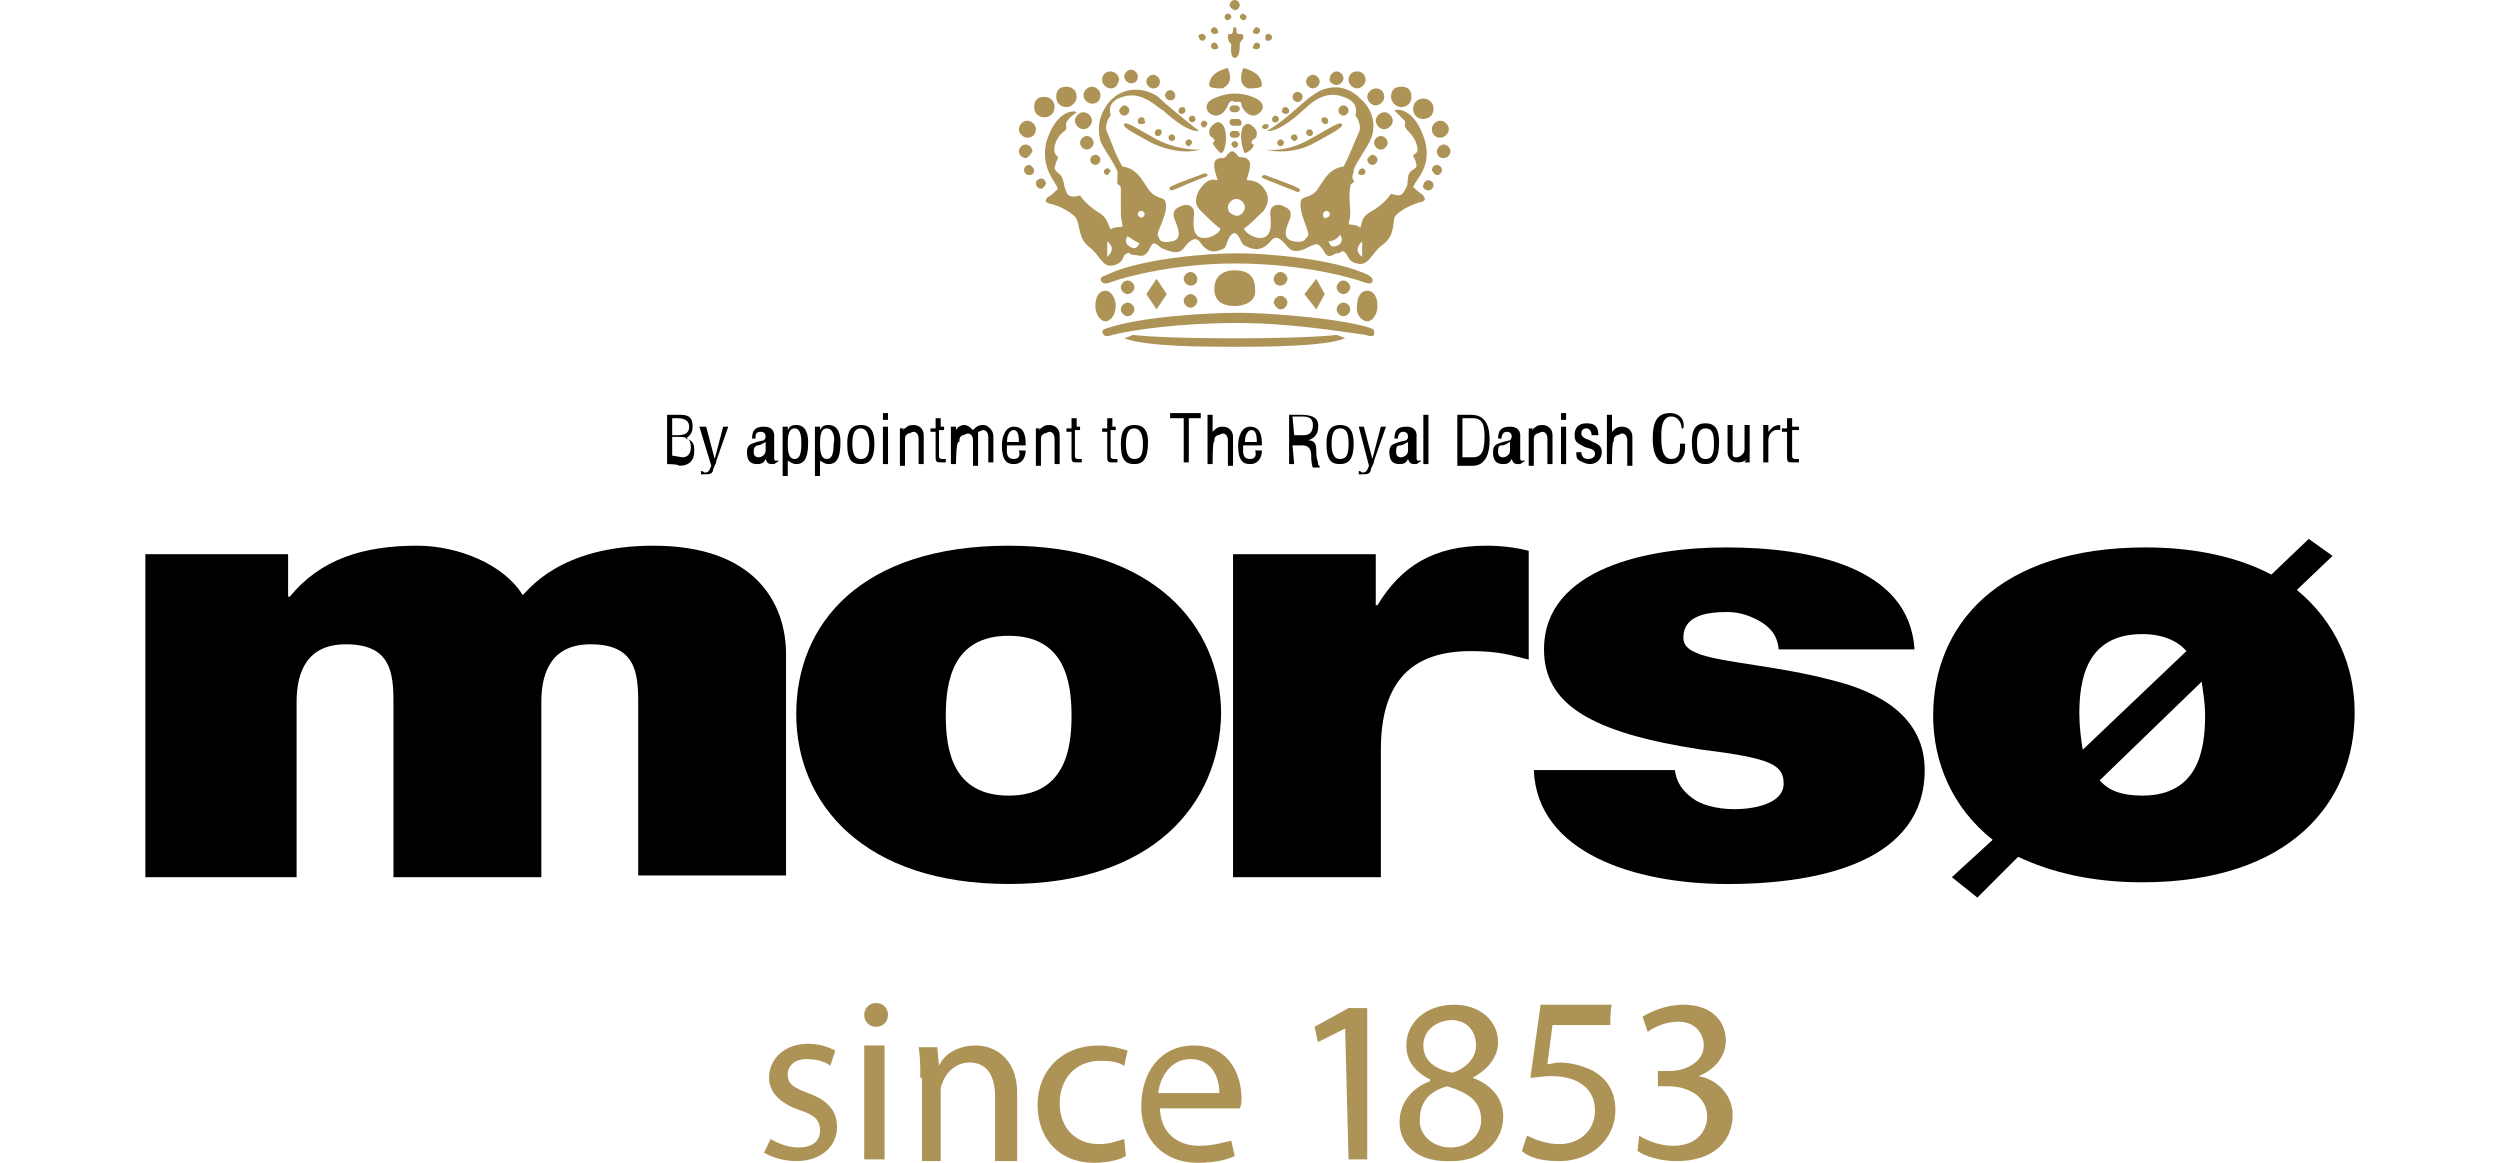 <svg width="86" height="40" viewBox="0 0 86 40" fill="none" xmlns="http://www.w3.org/2000/svg">
<g clip-path="url(#clip0_8570_9611)">
<path d="M5 19.064H9.911V20.526H9.969C11.021 19.24 12.483 18.772 14.354 18.772C15.757 18.772 17.335 19.415 17.979 20.468C18.154 20.351 19.206 18.772 22.48 18.772C25.929 18.772 27.04 20.702 27.04 22.515V30.117H21.954V24.152C21.954 23.099 21.837 22.164 20.317 22.164C19.031 22.164 18.622 23.041 18.622 24.152V30.175H13.535V24.152C13.535 23.099 13.418 22.164 11.899 22.164C10.612 22.164 10.203 23.041 10.203 24.152V30.175H5V19.064Z" fill="black"/>
<path d="M34.698 30.409C29.729 30.409 27.391 27.661 27.391 24.561C27.391 21.462 29.612 18.772 34.698 18.772C39.667 18.772 42.006 21.52 42.006 24.561C41.947 27.661 39.667 30.409 34.698 30.409ZM34.698 21.871C32.769 21.871 32.535 23.45 32.535 24.62C32.535 25.79 32.769 27.369 34.698 27.369C36.627 27.369 36.861 25.79 36.861 24.62C36.861 23.45 36.627 21.871 34.698 21.871Z" fill="black"/>
<path d="M42.416 19.064H47.326V20.819H47.385C48.203 19.474 49.314 18.772 51.126 18.772C51.653 18.772 52.12 18.831 52.588 18.947V22.69C52.062 22.573 51.652 22.398 50.6 22.398C48.612 22.398 47.502 23.392 47.502 25.79V30.175H42.416V19.064Z" fill="black"/>
<path d="M61.182 22.281C61.123 21.872 60.948 21.638 60.597 21.404C60.305 21.228 59.895 21.053 59.428 21.053C58.726 21.053 57.908 21.17 57.908 21.93C57.908 22.281 58.2 22.398 58.492 22.515C59.369 22.807 61.24 22.924 62.994 23.392C64.689 23.801 66.209 24.678 66.209 26.491C66.209 29.591 62.702 30.41 59.428 30.41C56.271 30.41 52.88 29.357 52.763 26.491H57.615C57.674 26.901 57.849 27.193 58.259 27.485C58.492 27.661 59.019 27.836 59.662 27.836C60.305 27.836 61.357 27.661 61.357 26.959C61.357 26.316 60.948 26.082 58.551 25.79C54.692 25.205 53.114 24.211 53.114 22.339C53.114 19.532 56.739 18.831 59.369 18.831C62.234 18.831 65.683 19.474 65.859 22.339H61.182V22.281Z" fill="black"/>
<path d="M80.24 19.123L79.012 20.293C80.357 21.404 81 22.924 81 24.503C81 27.602 78.778 30.351 73.692 30.351C71.938 30.351 70.535 30 69.424 29.474L68.022 30.877L67.144 30.175L68.548 28.889C67.144 27.778 66.501 26.199 66.501 24.62C66.501 21.52 68.723 18.831 73.809 18.831C75.563 18.831 77.025 19.181 78.135 19.766L79.421 18.538L80.24 19.123ZM72.231 26.842C72.523 27.193 72.991 27.369 73.692 27.369C75.621 27.369 75.855 25.79 75.855 24.62C75.855 24.211 75.797 23.86 75.738 23.45L72.231 26.842ZM75.212 22.398C74.92 22.047 74.394 21.813 73.692 21.813C71.763 21.813 71.529 23.392 71.529 24.561C71.529 24.971 71.588 25.439 71.646 25.79L75.212 22.398Z" fill="black"/>
<path d="M22.948 15.965V14.269H23.415C23.766 14.269 23.825 14.444 23.825 14.678C23.825 14.854 23.766 14.971 23.591 15.088C23.825 15.146 23.883 15.263 23.883 15.497C23.883 15.848 23.708 16.023 23.357 16.023C23.357 15.965 22.948 15.965 22.948 15.965ZM23.123 14.971H23.299C23.532 14.971 23.708 14.912 23.708 14.678C23.708 14.503 23.591 14.386 23.299 14.386H23.123V14.971ZM23.474 15.731C23.649 15.731 23.766 15.614 23.766 15.38C23.766 15.029 23.532 15.029 23.357 15.029H23.123V15.673L23.474 15.731Z" fill="black"/>
<path d="M24.059 14.678H24.292L24.585 15.789L24.877 14.678H25.052L24.643 15.848C24.643 15.965 24.526 16.082 24.526 16.199C24.468 16.316 24.409 16.316 24.234 16.316C24.175 16.316 24.117 16.316 24.117 16.316V16.199C24.175 16.199 24.234 16.257 24.234 16.257C24.409 16.257 24.409 16.14 24.468 16.023L24.059 14.678Z" fill="black"/>
<path d="M26.631 15.965C26.455 15.965 26.397 15.965 26.338 15.789C26.28 15.906 26.221 15.965 26.046 15.965C25.812 15.965 25.695 15.848 25.695 15.555C25.695 15.497 25.695 15.322 25.871 15.263C25.988 15.204 26.28 15.146 26.28 15.146C26.338 15.088 26.338 15.029 26.338 15.029C26.338 14.912 26.28 14.854 26.163 14.854C25.988 14.854 25.988 14.971 25.988 15.088H25.871C25.871 14.795 25.988 14.678 26.28 14.678C26.689 14.678 26.631 15.029 26.631 15.029V15.731C26.631 15.789 26.631 15.848 26.689 15.848C26.748 15.848 26.748 15.848 26.806 15.848L26.631 15.965ZM26.338 15.204C26.221 15.263 26.163 15.322 26.046 15.322C25.929 15.38 25.929 15.438 25.929 15.555C25.929 15.672 25.988 15.731 26.105 15.731C26.163 15.731 26.338 15.672 26.338 15.497V15.204Z" fill="black"/>
<path d="M27.099 16.374H26.923V14.678H27.099V14.795C27.157 14.678 27.216 14.62 27.391 14.62C27.742 14.62 27.8 14.97 27.8 15.204C27.8 15.614 27.742 15.965 27.391 15.965C27.274 15.965 27.216 15.906 27.099 15.848V16.374ZM27.333 14.737C27.099 14.737 27.099 15.088 27.099 15.263C27.099 15.438 27.099 15.789 27.333 15.789C27.508 15.789 27.566 15.614 27.566 15.263C27.566 15.088 27.566 14.737 27.333 14.737Z" fill="black"/>
<path d="M28.209 16.374H28.034V14.678H28.209V14.795C28.267 14.678 28.326 14.62 28.501 14.62C28.852 14.62 28.911 14.97 28.911 15.204C28.911 15.614 28.852 15.965 28.501 15.965C28.384 15.965 28.326 15.906 28.209 15.848V16.374ZM28.443 14.737C28.209 14.737 28.209 15.088 28.209 15.263C28.209 15.438 28.209 15.789 28.443 15.789C28.618 15.789 28.677 15.614 28.677 15.263C28.735 15.088 28.677 14.737 28.443 14.737Z" fill="black"/>
<path d="M29.612 15.965C29.32 15.965 29.145 15.848 29.145 15.263C29.145 14.854 29.262 14.62 29.612 14.62C29.963 14.62 30.08 14.854 30.08 15.263C30.08 15.789 29.904 15.965 29.612 15.965ZM29.612 14.737C29.437 14.737 29.32 14.854 29.32 15.263C29.32 15.555 29.378 15.789 29.612 15.789C29.846 15.789 29.904 15.614 29.904 15.263C29.904 14.912 29.788 14.737 29.612 14.737Z" fill="black"/>
<path d="M30.373 14.444V14.21H30.548V14.444H30.373ZM30.373 15.965V14.678H30.548V15.965H30.373Z" fill="black"/>
<path d="M31.074 14.795C31.191 14.678 31.249 14.62 31.425 14.62C31.6 14.62 31.776 14.737 31.776 14.97V15.965H31.6V15.088C31.6 14.97 31.542 14.854 31.425 14.854C31.366 14.854 31.308 14.912 31.249 14.912C31.132 14.97 31.132 15.029 31.132 15.146V16.023H30.957V14.737H31.132C31.074 14.678 31.074 14.795 31.074 14.795Z" fill="black"/>
<path d="M32.243 14.678H32.477V14.795H32.302V15.672C32.302 15.731 32.302 15.789 32.419 15.789H32.535V15.906H32.36C32.243 15.906 32.185 15.906 32.185 15.731V14.854H32.009V14.737H32.185V14.386H32.36V14.737H32.243V14.678Z" fill="black"/>
<path d="M32.886 15.965H32.711V14.678H32.886V14.795C32.945 14.678 33.062 14.62 33.179 14.62C33.296 14.62 33.413 14.737 33.471 14.795C33.588 14.678 33.646 14.62 33.822 14.62C33.939 14.62 33.997 14.678 34.056 14.737C34.172 14.854 34.172 14.97 34.172 15.029V15.906H33.997V15.029C33.997 14.912 33.939 14.795 33.822 14.795C33.763 14.795 33.705 14.854 33.646 14.854C33.646 14.97 33.646 15.029 33.646 15.146V16.023H33.471V15.146C33.471 15.029 33.413 14.912 33.296 14.912C33.237 14.912 33.179 14.97 33.12 14.97C33.003 15.029 33.003 15.088 33.003 15.204C32.886 15.088 32.886 15.965 32.886 15.965Z" fill="black"/>
<path d="M35.283 15.497C35.283 15.731 35.166 15.965 34.874 15.965C34.64 15.965 34.465 15.848 34.465 15.322C34.465 15.029 34.582 14.678 34.874 14.678C35.283 14.678 35.283 15.088 35.283 15.322H34.64C34.64 15.497 34.582 15.789 34.874 15.789C35.05 15.789 35.108 15.672 35.05 15.497H35.283ZM35.05 15.204C35.05 15.088 35.05 14.795 34.874 14.795C34.699 14.795 34.64 15.029 34.64 15.204H35.05Z" fill="black"/>
<path d="M35.751 14.795C35.868 14.678 35.926 14.62 36.102 14.62C36.277 14.62 36.452 14.737 36.452 14.97V15.965H36.277V15.088C36.277 14.97 36.218 14.854 36.102 14.854C36.043 14.854 35.985 14.912 35.926 14.912C35.809 14.97 35.809 15.029 35.809 15.146V16.023H35.634V14.737H35.809C35.751 14.678 35.751 14.795 35.751 14.795Z" fill="black"/>
<path d="M36.92 14.678H37.154V14.795H36.978V15.672C36.978 15.731 36.978 15.789 37.095 15.789H37.212V15.906H37.037C36.92 15.906 36.861 15.906 36.861 15.731V14.854H36.686V14.737H36.861V14.386H37.037V14.737H36.92V14.678Z" fill="black"/>
<path d="M38.148 14.678H38.382V14.795H38.206V15.672C38.206 15.731 38.206 15.789 38.323 15.789H38.44V15.906H38.265C38.148 15.906 38.089 15.906 38.089 15.731V14.854H37.914V14.737H38.089V14.386H38.265V14.737H38.148V14.678Z" fill="black"/>
<path d="M39.025 15.965C38.733 15.965 38.557 15.848 38.557 15.263C38.557 14.854 38.674 14.62 39.025 14.62C39.376 14.62 39.492 14.854 39.492 15.204C39.492 15.789 39.317 15.965 39.025 15.965ZM39.025 14.737C38.849 14.737 38.733 14.854 38.733 15.263C38.733 15.555 38.791 15.789 39.025 15.789C39.259 15.789 39.317 15.614 39.317 15.263C39.317 14.912 39.2 14.737 39.025 14.737Z" fill="black"/>
<path d="M40.194 14.21H41.305V14.386H40.895V15.906H40.72V14.386H40.252V14.21H40.194Z" fill="black"/>
<path d="M41.714 15.965H41.539V14.269H41.714V14.854C41.831 14.737 41.889 14.678 42.065 14.678C42.24 14.678 42.416 14.795 42.416 15.029V16.023H42.24V15.146C42.24 15.029 42.182 14.912 42.065 14.912C42.006 14.912 41.948 14.971 41.889 14.971C41.772 15.029 41.772 15.088 41.772 15.205C41.714 15.088 41.714 15.965 41.714 15.965Z" fill="black"/>
<path d="M43.409 15.497C43.409 15.731 43.292 15.965 43 15.965C42.766 15.965 42.591 15.848 42.591 15.322C42.591 15.029 42.708 14.678 43 14.678C43.409 14.678 43.409 15.088 43.409 15.322H42.766C42.766 15.497 42.708 15.789 43 15.789C43.175 15.789 43.234 15.672 43.175 15.497H43.409ZM43.234 15.204C43.234 15.088 43.234 14.795 43.059 14.795C42.883 14.795 42.825 15.029 42.825 15.204H43.234Z" fill="black"/>
<path d="M44.52 15.965H44.345V14.269H44.754C45.163 14.269 45.397 14.386 45.339 14.737C45.339 14.912 45.222 15.088 44.988 15.146C45.222 15.146 45.28 15.263 45.28 15.497C45.28 15.614 45.28 15.731 45.339 15.906C45.339 15.965 45.339 16.023 45.397 16.023V16.082H45.163C45.105 15.965 45.105 15.731 45.105 15.673C45.105 15.497 45.046 15.322 44.812 15.322H44.462L44.52 15.965ZM44.52 14.971H44.812C44.929 14.971 45.163 14.971 45.163 14.62C45.163 14.328 44.929 14.328 44.754 14.328H44.462L44.52 14.971Z" fill="black"/>
<path d="M46.099 15.965C45.806 15.965 45.631 15.848 45.631 15.263C45.631 14.854 45.748 14.62 46.099 14.62C46.449 14.62 46.566 14.854 46.566 15.263C46.566 15.789 46.391 15.965 46.099 15.965ZM46.099 14.737C45.923 14.737 45.806 14.854 45.806 15.263C45.806 15.555 45.865 15.789 46.099 15.789C46.332 15.789 46.391 15.614 46.391 15.263C46.391 14.912 46.332 14.737 46.099 14.737Z" fill="black"/>
<path d="M46.742 14.678H46.917L47.209 15.789L47.502 14.678H47.677L47.268 15.848C47.268 15.965 47.151 16.082 47.151 16.199C47.093 16.316 47.034 16.316 46.859 16.316C46.8 16.316 46.742 16.316 46.742 16.316V16.199C46.8 16.199 46.859 16.257 46.859 16.257C47.034 16.257 47.034 16.14 47.093 16.023L46.742 14.678Z" fill="black"/>
<path d="M48.729 15.965C48.554 15.965 48.495 15.965 48.437 15.789C48.379 15.906 48.32 15.965 48.145 15.965C47.911 15.965 47.794 15.848 47.794 15.555C47.794 15.497 47.794 15.322 47.969 15.263C48.086 15.204 48.379 15.146 48.379 15.146C48.437 15.088 48.437 15.029 48.437 15.029C48.437 14.912 48.379 14.854 48.262 14.854C48.145 14.854 48.086 14.971 48.086 15.088H47.969C47.969 14.795 48.086 14.678 48.379 14.678C48.788 14.678 48.729 15.029 48.729 15.029V15.731C48.729 15.789 48.729 15.848 48.788 15.848C48.846 15.848 48.846 15.848 48.905 15.848L48.729 15.965ZM48.437 15.204C48.32 15.263 48.262 15.322 48.145 15.322C48.028 15.322 48.028 15.438 48.028 15.555C48.028 15.672 48.086 15.731 48.203 15.731C48.262 15.731 48.437 15.672 48.437 15.497V15.204Z" fill="black"/>
<path d="M48.963 15.965V14.269H49.138V15.965H48.963Z" fill="black"/>
<path d="M50.132 15.965V14.269H50.6C51.126 14.269 51.243 14.678 51.243 15.146C51.243 15.556 51.126 16.023 50.658 16.023H50.132V15.965ZM50.308 15.731H50.658C50.951 15.731 51.068 15.556 51.068 15.029C51.068 14.62 51.009 14.386 50.658 14.386H50.308V15.731Z" fill="black"/>
<path d="M52.295 15.965C52.237 15.965 52.237 15.965 52.295 15.965C52.12 15.965 52.061 15.965 52.003 15.789C51.944 15.906 51.886 15.965 51.711 15.965C51.477 15.965 51.36 15.848 51.36 15.555C51.36 15.497 51.36 15.322 51.535 15.263C51.652 15.204 51.944 15.146 51.944 15.146C52.003 15.088 52.003 15.029 52.003 15.029C52.003 14.912 51.944 14.854 51.828 14.854C51.711 14.854 51.652 14.971 51.652 15.088H51.535C51.535 14.795 51.652 14.678 51.944 14.678C52.354 14.678 52.295 15.029 52.295 15.029V15.731C52.295 15.789 52.295 15.848 52.354 15.848C52.412 15.848 52.412 15.848 52.471 15.848L52.295 15.965ZM51.944 15.204C51.828 15.263 51.769 15.322 51.652 15.322C51.535 15.322 51.535 15.438 51.535 15.555C51.535 15.672 51.594 15.731 51.711 15.731C51.769 15.731 51.944 15.672 51.944 15.497V15.204Z" fill="black"/>
<path d="M52.705 14.795C52.822 14.678 52.88 14.62 53.056 14.62C53.231 14.62 53.406 14.737 53.406 14.97V15.965H53.231V15.088C53.231 14.97 53.172 14.854 53.056 14.854C52.997 14.854 52.939 14.912 52.88 14.912C52.763 14.97 52.763 15.029 52.763 15.146V16.023H52.588V14.737H52.763C52.705 14.678 52.705 14.795 52.705 14.795Z" fill="black"/>
<path d="M53.699 14.444V14.21H53.874V14.444H53.699ZM53.699 15.965V14.678H53.874V15.965H53.699Z" fill="black"/>
<path d="M54.751 14.971C54.751 14.854 54.692 14.737 54.575 14.737C54.458 14.737 54.4 14.795 54.4 14.912C54.4 15.029 54.517 15.088 54.692 15.146C54.868 15.263 55.101 15.263 55.101 15.556C55.101 15.79 54.926 15.965 54.692 15.965C54.575 15.965 54.458 15.907 54.341 15.848C54.224 15.79 54.224 15.673 54.224 15.556H54.4C54.4 15.673 54.458 15.79 54.634 15.79C54.751 15.79 54.868 15.731 54.868 15.614C54.868 15.439 54.692 15.439 54.517 15.38C54.341 15.263 54.166 15.263 54.166 14.971C54.166 14.737 54.283 14.562 54.575 14.562C54.868 14.562 54.984 14.678 54.984 14.971H54.751Z" fill="black"/>
<path d="M55.452 15.965H55.277V14.269H55.452V14.854C55.569 14.737 55.628 14.678 55.803 14.678C55.978 14.678 56.154 14.795 56.154 15.029V16.023H55.978V15.146C55.978 15.029 55.92 14.912 55.803 14.912C55.745 14.912 55.686 14.971 55.628 14.971C55.511 15.029 55.511 15.088 55.511 15.205C55.452 15.088 55.452 15.965 55.452 15.965Z" fill="black"/>
<path d="M57.849 14.737C57.849 14.561 57.732 14.327 57.498 14.327C57.148 14.327 57.148 14.795 57.148 15.029C57.148 15.263 57.148 15.789 57.498 15.789C57.732 15.789 57.791 15.614 57.791 15.38C57.791 15.322 57.791 15.263 57.791 15.263H57.966C57.966 15.322 57.966 15.322 57.966 15.38C57.966 15.497 57.966 15.614 57.849 15.789C57.732 15.906 57.674 15.965 57.44 15.965C56.914 15.965 56.855 15.438 56.855 15.088C56.855 14.678 56.914 14.21 57.44 14.21C57.791 14.21 57.966 14.444 57.908 14.737H57.849Z" fill="black"/>
<path d="M58.668 15.965C58.376 15.965 58.2 15.79 58.2 15.205C58.2 14.795 58.317 14.562 58.668 14.562C59.019 14.562 59.136 14.795 59.136 15.205C59.136 15.79 58.96 15.965 58.668 15.965ZM58.668 14.737C58.492 14.737 58.376 14.854 58.376 15.263C58.376 15.556 58.434 15.79 58.668 15.79C58.902 15.79 58.96 15.614 58.96 15.263C58.96 14.912 58.902 14.737 58.668 14.737Z" fill="black"/>
<path d="M60.129 15.731C60.071 15.848 59.954 15.906 59.779 15.906C59.603 15.906 59.428 15.789 59.428 15.555V14.62H59.603V15.614C59.603 15.731 59.662 15.731 59.72 15.731C59.837 15.731 59.895 15.672 59.954 15.614C60.012 15.555 60.012 15.497 60.012 15.38V14.62H60.188V15.906H60.012L60.129 15.731Z" fill="black"/>
<path d="M60.831 14.854C60.948 14.737 61.006 14.62 61.24 14.62V14.795C61.006 14.737 60.831 14.912 60.831 15.146V15.906H60.655V14.62H60.831V14.854Z" fill="black"/>
<path d="M61.649 14.678H61.883V14.795H61.649V15.672C61.649 15.731 61.649 15.789 61.766 15.789H61.883V15.906H61.649C61.532 15.906 61.474 15.906 61.474 15.731V14.854H61.298V14.737H61.474V14.386H61.649V14.678Z" fill="black"/>
<path d="M42.474 9.064C40.544 9.064 38.849 9.474 38.206 9.708C38.089 9.766 37.972 9.766 37.914 9.708C37.855 9.649 37.797 9.532 38.031 9.474C39.2 8.889 41.597 8.713 42.532 8.713H42.59C43.468 8.713 45.923 8.889 47.092 9.474C47.267 9.591 47.209 9.649 47.209 9.708C47.151 9.766 47.092 9.766 46.917 9.708C46.098 9.415 44.403 9.064 42.474 9.064Z" fill="#AE9357"/>
<path d="M42.532 11.111C40.603 11.111 38.966 11.345 38.264 11.521C38.089 11.579 38.031 11.579 37.972 11.521C37.914 11.462 37.855 11.345 38.089 11.287C39.317 10.877 41.655 10.76 42.591 10.76H42.649C43.526 10.76 46.098 10.936 47.151 11.287C47.326 11.345 47.268 11.462 47.268 11.521C47.209 11.579 47.151 11.579 46.975 11.521C46.098 11.403 44.403 11.111 42.532 11.111Z" fill="#AE9357"/>
<path d="M43.526 5.146C43.526 5.146 44.228 5.263 45.046 4.795C45.689 4.444 46.099 4.152 46.157 4.269C46.274 4.386 45.514 4.737 45.222 4.912C44.929 5.088 44.286 5.322 43.526 5.146Z" fill="#AE9357"/>
<path d="M43.468 6.14C43.351 6.082 43.409 6.023 43.526 6.023C43.643 6.082 44.52 6.374 44.695 6.491C44.754 6.55 44.695 6.608 44.637 6.608C44.52 6.55 43.584 6.199 43.468 6.14Z" fill="#AE9357"/>
<path d="M43.526 4.444C43.585 4.444 43.643 4.386 43.643 4.328C43.643 4.269 43.585 4.269 43.526 4.269C43.468 4.269 43.409 4.328 43.409 4.386C43.409 4.386 43.468 4.444 43.526 4.444Z" fill="#AE9357"/>
<path d="M43.877 4.21C43.935 4.21 43.994 4.152 43.994 4.094C43.994 4.035 43.935 3.977 43.877 3.977C43.818 3.977 43.76 4.035 43.76 4.094C43.76 4.21 43.818 4.21 43.877 4.21Z" fill="#AE9357"/>
<path d="M44.228 3.918C44.344 3.918 44.344 3.86 44.344 3.801C44.344 3.743 44.286 3.684 44.228 3.684C44.111 3.684 44.111 3.743 44.111 3.801C44.052 3.86 44.169 3.918 44.228 3.918Z" fill="#AE9357"/>
<path d="M44.637 3.509C44.754 3.509 44.812 3.392 44.812 3.333C44.812 3.216 44.695 3.158 44.637 3.158C44.52 3.158 44.461 3.275 44.461 3.333C44.461 3.392 44.52 3.509 44.637 3.509Z" fill="#AE9357"/>
<path d="M45.163 3.041C45.28 3.041 45.397 2.924 45.397 2.807C45.397 2.69 45.28 2.573 45.163 2.573C45.046 2.573 44.929 2.69 44.929 2.807C44.929 2.924 45.046 3.041 45.163 3.041Z" fill="#AE9357"/>
<path d="M45.981 2.924C46.098 2.924 46.215 2.807 46.215 2.69C46.215 2.573 46.098 2.456 45.981 2.456C45.865 2.456 45.748 2.573 45.748 2.69C45.689 2.748 45.806 2.924 45.981 2.924Z" fill="#AE9357"/>
<path d="M46.683 3.041C46.8 3.041 46.975 2.924 46.975 2.748C46.975 2.573 46.858 2.456 46.683 2.456C46.508 2.456 46.391 2.573 46.391 2.748C46.391 2.924 46.566 3.041 46.683 3.041Z" fill="#AE9357"/>
<path d="M47.326 3.626C47.443 3.626 47.618 3.509 47.618 3.333C47.618 3.158 47.501 3.041 47.326 3.041C47.209 3.041 47.034 3.158 47.034 3.333C47.034 3.45 47.151 3.626 47.326 3.626Z" fill="#AE9357"/>
<path d="M47.618 4.445C47.735 4.445 47.911 4.328 47.911 4.152C47.911 4.035 47.794 3.86 47.618 3.86C47.502 3.86 47.326 3.977 47.326 4.152C47.326 4.269 47.443 4.445 47.618 4.445Z" fill="#AE9357"/>
<path d="M47.501 5.146C47.618 5.146 47.735 5.029 47.735 4.912C47.735 4.795 47.618 4.678 47.501 4.678C47.385 4.678 47.268 4.795 47.268 4.912C47.268 5.029 47.385 5.146 47.501 5.146Z" fill="#AE9357"/>
<path d="M47.209 5.673C47.326 5.673 47.385 5.556 47.385 5.497C47.385 5.38 47.267 5.322 47.209 5.322C47.151 5.322 47.034 5.439 47.034 5.497C47.034 5.556 47.092 5.673 47.209 5.673Z" fill="#AE9357"/>
<path d="M46.859 6.023C46.917 6.023 46.975 5.965 46.975 5.907C46.975 5.848 46.917 5.79 46.859 5.79C46.8 5.79 46.742 5.848 46.742 5.907C46.683 5.965 46.742 6.023 46.859 6.023Z" fill="#AE9357"/>
<path d="M44.053 5.029C44.111 5.029 44.169 4.971 44.169 4.912C44.169 4.854 44.111 4.795 44.053 4.795C43.994 4.795 43.935 4.854 43.935 4.912C43.935 4.971 43.994 5.029 44.053 5.029Z" fill="#AE9357"/>
<path d="M44.52 4.854C44.579 4.854 44.637 4.796 44.637 4.737C44.637 4.679 44.579 4.62 44.52 4.62C44.462 4.62 44.403 4.679 44.403 4.737C44.403 4.796 44.52 4.854 44.52 4.854Z" fill="#AE9357"/>
<path d="M45.046 4.678C45.163 4.678 45.163 4.62 45.163 4.561C45.163 4.503 45.105 4.444 45.046 4.444C44.988 4.444 44.929 4.503 44.929 4.561C44.929 4.62 44.988 4.678 45.046 4.678Z" fill="#AE9357"/>
<path d="M45.572 4.269C45.689 4.269 45.689 4.211 45.689 4.152C45.689 4.094 45.631 4.035 45.572 4.035C45.456 4.035 45.456 4.094 45.456 4.152C45.456 4.211 45.572 4.269 45.572 4.269Z" fill="#AE9357"/>
<path d="M46.215 3.976C46.332 3.976 46.391 3.859 46.391 3.801C46.391 3.684 46.274 3.625 46.215 3.625C46.099 3.625 46.04 3.742 46.04 3.801C46.04 3.859 46.099 3.976 46.215 3.976Z" fill="#AE9357"/>
<path d="M48.203 3.684C48.379 3.684 48.554 3.567 48.554 3.333C48.554 3.099 48.437 2.982 48.203 2.982C47.969 2.982 47.852 3.099 47.852 3.333C47.852 3.509 48.028 3.684 48.203 3.684Z" fill="#AE9357"/>
<path d="M48.963 4.093C49.139 4.093 49.314 3.976 49.314 3.742C49.314 3.567 49.197 3.392 48.963 3.392C48.788 3.392 48.612 3.509 48.612 3.742C48.612 3.976 48.788 4.093 48.963 4.093Z" fill="#AE9357"/>
<path d="M49.548 4.737C49.665 4.737 49.84 4.62 49.84 4.444C49.84 4.327 49.723 4.152 49.548 4.152C49.431 4.152 49.255 4.269 49.255 4.444C49.255 4.62 49.372 4.737 49.548 4.737Z" fill="#AE9357"/>
<path d="M49.664 5.439C49.781 5.439 49.898 5.322 49.898 5.205C49.898 5.088 49.781 4.971 49.664 4.971C49.548 4.971 49.431 5.088 49.431 5.205C49.431 5.322 49.489 5.439 49.664 5.439Z" fill="#AE9357"/>
<path d="M49.431 6.023C49.548 6.023 49.606 5.906 49.606 5.848C49.606 5.731 49.489 5.672 49.431 5.672C49.314 5.672 49.255 5.789 49.255 5.848C49.314 5.965 49.372 6.023 49.431 6.023Z" fill="#AE9357"/>
<path d="M49.139 6.55C49.256 6.55 49.314 6.433 49.314 6.374C49.314 6.257 49.197 6.199 49.139 6.199C49.022 6.199 48.963 6.316 48.963 6.374C48.905 6.433 49.022 6.55 49.139 6.55Z" fill="#AE9357"/>
<path d="M42.883 4.269C43 4.211 43.234 4.444 43.234 4.561C43.234 4.678 43.234 4.737 43.117 4.795C43.058 4.854 43 4.912 43.117 4.971C43.175 5.029 42.941 5.263 42.824 5.263C42.766 5.263 42.532 4.386 42.883 4.269Z" fill="#AE9357"/>
<path d="M41.304 5.146C41.304 5.146 40.603 5.205 39.785 4.795C39.141 4.444 38.732 4.152 38.674 4.269C38.557 4.386 39.317 4.737 39.609 4.912C39.96 5.088 40.661 5.322 41.304 5.146Z" fill="#AE9357"/>
<path d="M41.48 6.082C41.597 6.023 41.538 5.965 41.422 5.965C41.305 6.023 40.428 6.316 40.252 6.433C40.194 6.491 40.252 6.55 40.311 6.55C40.369 6.55 41.246 6.14 41.48 6.082Z" fill="#AE9357"/>
<path d="M41.422 4.386C41.363 4.386 41.305 4.327 41.305 4.269C41.305 4.21 41.363 4.152 41.422 4.152C41.48 4.152 41.538 4.21 41.538 4.269C41.48 4.386 41.422 4.386 41.422 4.386Z" fill="#AE9357"/>
<path d="M41.012 4.21C40.954 4.21 40.895 4.152 40.895 4.094C40.895 4.035 40.954 3.977 41.012 3.977C41.071 3.977 41.129 4.035 41.129 4.094C41.129 4.152 41.071 4.21 41.012 4.21Z" fill="#AE9357"/>
<path d="M40.661 3.918C40.544 3.918 40.544 3.86 40.544 3.801C40.544 3.743 40.603 3.684 40.661 3.684C40.778 3.684 40.778 3.743 40.778 3.801C40.778 3.86 40.72 3.918 40.661 3.918Z" fill="#AE9357"/>
<path d="M40.252 3.45C40.136 3.45 40.077 3.334 40.077 3.275C40.077 3.158 40.194 3.1 40.252 3.1C40.37 3.1 40.428 3.217 40.428 3.275C40.428 3.392 40.37 3.45 40.252 3.45Z" fill="#AE9357"/>
<path d="M39.668 3.041C39.551 3.041 39.434 2.924 39.434 2.807C39.434 2.69 39.551 2.573 39.668 2.573C39.785 2.573 39.902 2.69 39.902 2.807C39.902 2.924 39.843 3.041 39.668 3.041Z" fill="#AE9357"/>
<path d="M38.908 2.865C38.791 2.865 38.674 2.748 38.674 2.631C38.674 2.514 38.791 2.397 38.908 2.397C39.025 2.397 39.142 2.514 39.142 2.631C39.142 2.748 39.083 2.865 38.908 2.865Z" fill="#AE9357"/>
<path d="M38.206 3.041C38.089 3.041 37.914 2.924 37.914 2.748C37.914 2.573 38.031 2.456 38.206 2.456C38.323 2.456 38.499 2.573 38.499 2.748C38.44 2.924 38.382 3.041 38.206 3.041Z" fill="#AE9357"/>
<path d="M37.563 3.567C37.446 3.567 37.271 3.45 37.271 3.275C37.271 3.158 37.388 2.982 37.563 2.982C37.68 2.982 37.856 3.099 37.856 3.275C37.856 3.45 37.739 3.567 37.563 3.567Z" fill="#AE9357"/>
<path d="M37.271 4.445C37.154 4.445 36.978 4.328 36.978 4.152C36.978 4.035 37.095 3.86 37.271 3.86C37.388 3.86 37.563 3.977 37.563 4.152C37.563 4.269 37.446 4.445 37.271 4.445Z" fill="#AE9357"/>
<path d="M37.388 5.146C37.271 5.146 37.154 5.029 37.154 4.912C37.154 4.795 37.271 4.678 37.388 4.678C37.505 4.678 37.621 4.795 37.621 4.912C37.621 5.029 37.505 5.146 37.388 5.146Z" fill="#AE9357"/>
<path d="M37.68 5.673C37.563 5.673 37.504 5.556 37.504 5.497C37.504 5.38 37.621 5.322 37.68 5.322C37.797 5.322 37.855 5.439 37.855 5.497C37.855 5.556 37.797 5.673 37.68 5.673Z" fill="#AE9357"/>
<path d="M38.089 6.023C38.031 6.023 37.972 5.965 37.972 5.907C37.972 5.848 38.031 5.79 38.089 5.79C38.148 5.79 38.206 5.848 38.206 5.907C38.148 5.907 38.148 6.023 38.089 6.023Z" fill="#AE9357"/>
<path d="M40.895 5.029C40.837 5.029 40.778 4.971 40.778 4.912C40.778 4.854 40.837 4.795 40.895 4.795C40.954 4.795 41.012 4.854 41.012 4.912C40.954 4.971 40.954 5.029 40.895 5.029Z" fill="#AE9357"/>
<path d="M40.311 4.854C40.252 4.854 40.194 4.796 40.194 4.737C40.194 4.679 40.252 4.62 40.311 4.62C40.369 4.62 40.428 4.679 40.428 4.737C40.428 4.796 40.369 4.854 40.311 4.854Z" fill="#AE9357"/>
<path d="M39.843 4.678C39.726 4.678 39.726 4.62 39.726 4.561C39.726 4.503 39.785 4.444 39.843 4.444C39.96 4.444 39.96 4.503 39.96 4.561C39.96 4.62 39.901 4.678 39.843 4.678Z" fill="#AE9357"/>
<path d="M39.258 4.269C39.142 4.269 39.142 4.211 39.142 4.152C39.142 4.094 39.2 4.035 39.258 4.035C39.375 4.035 39.375 4.094 39.375 4.152C39.434 4.211 39.375 4.269 39.258 4.269Z" fill="#AE9357"/>
<path d="M38.674 3.976C38.557 3.976 38.498 3.859 38.498 3.801C38.498 3.742 38.615 3.625 38.674 3.625C38.791 3.625 38.849 3.742 38.849 3.801C38.849 3.859 38.791 3.976 38.674 3.976Z" fill="#AE9357"/>
<path d="M36.686 3.684C36.511 3.684 36.335 3.567 36.335 3.333C36.335 3.099 36.452 2.982 36.686 2.982C36.862 2.982 37.037 3.099 37.037 3.333C37.037 3.509 36.862 3.684 36.686 3.684Z" fill="#AE9357"/>
<path d="M35.926 4.035C35.751 4.035 35.575 3.918 35.575 3.684C35.575 3.45 35.692 3.333 35.926 3.333C36.101 3.333 36.277 3.45 36.277 3.684C36.277 3.918 36.101 4.035 35.926 4.035Z" fill="#AE9357"/>
<path d="M35.342 4.737C35.225 4.737 35.049 4.62 35.049 4.444C35.049 4.327 35.166 4.152 35.342 4.152C35.459 4.152 35.634 4.269 35.634 4.444C35.634 4.62 35.517 4.737 35.342 4.737Z" fill="#AE9357"/>
<path d="M35.283 5.439C35.166 5.439 35.049 5.322 35.049 5.205C35.049 5.088 35.166 4.971 35.283 4.971C35.4 4.971 35.517 5.088 35.517 5.205C35.459 5.322 35.342 5.439 35.283 5.439Z" fill="#AE9357"/>
<path d="M35.4 6.023C35.283 6.023 35.225 5.906 35.225 5.848C35.225 5.731 35.342 5.672 35.4 5.672C35.459 5.672 35.575 5.789 35.575 5.848C35.575 5.965 35.517 6.023 35.4 6.023Z" fill="#AE9357"/>
<path d="M35.809 6.491C35.692 6.491 35.634 6.374 35.634 6.316C35.634 6.199 35.751 6.14 35.809 6.14C35.926 6.14 35.985 6.257 35.985 6.316C35.926 6.433 35.868 6.491 35.809 6.491Z" fill="#AE9357"/>
<path d="M41.947 4.21C41.831 4.152 41.597 4.386 41.597 4.503C41.597 4.62 41.597 4.678 41.714 4.737C41.772 4.795 41.831 4.854 41.714 4.912C41.714 4.971 41.947 5.263 42.006 5.263C42.181 5.263 42.298 4.327 41.947 4.21Z" fill="#AE9357"/>
<path d="M42.474 3.509C42.415 3.45 42.298 3.45 42.24 3.626C42.181 3.743 42.065 3.977 41.831 3.977C41.655 3.977 41.421 3.801 41.538 3.567C41.597 3.392 42.123 3.216 42.474 3.216C42.883 3.216 43.351 3.392 43.409 3.567C43.526 3.743 43.292 3.977 43.117 3.977C42.941 3.977 42.766 3.801 42.708 3.626C42.708 3.45 42.591 3.509 42.474 3.509Z" fill="#AE9357"/>
<path d="M42.766 2.339C42.766 2.339 43.409 2.456 43.409 2.924C43.409 3.041 43.117 3.041 42.941 3.041C42.766 2.983 42.591 2.807 42.766 2.339Z" fill="#AE9357"/>
<path d="M42.24 2.339C42.24 2.339 41.597 2.456 41.597 2.924C41.597 3.041 41.889 3.041 42.064 3.041C42.24 2.924 42.415 2.807 42.24 2.339Z" fill="#AE9357"/>
<path d="M42.474 1.988C42.299 1.988 42.357 1.579 42.357 1.52C42.299 1.462 42.24 1.403 42.24 1.286C42.24 1.169 42.24 1.169 42.357 1.169C42.474 1.111 42.357 0.936 42.474 0.936C42.591 0.936 42.474 1.111 42.591 1.169C42.766 1.169 42.766 1.169 42.766 1.286C42.766 1.403 42.65 1.403 42.65 1.52C42.65 1.637 42.65 1.988 42.474 1.988Z" fill="#AE9357"/>
<path d="M42.474 0.351C42.591 0.351 42.649 0.234 42.649 0.175C42.649 0.117 42.591 0 42.474 0C42.357 0 42.298 0.117 42.298 0.175C42.298 0.234 42.415 0.351 42.474 0.351Z" fill="#AE9357"/>
<path d="M42.766 0.702C42.825 0.702 42.883 0.643 42.883 0.585C42.883 0.526 42.766 0.468 42.766 0.468C42.708 0.468 42.649 0.526 42.649 0.585C42.649 0.643 42.766 0.702 42.766 0.702Z" fill="#AE9357"/>
<path d="M43.234 1.169C43.292 1.169 43.35 1.111 43.35 1.053C43.35 0.994 43.292 0.936 43.234 0.936C43.175 0.936 43.117 0.994 43.117 1.053C43.058 1.111 43.117 1.169 43.234 1.169Z" fill="#AE9357"/>
<path d="M43.643 1.403C43.702 1.403 43.76 1.345 43.76 1.286C43.76 1.228 43.702 1.169 43.643 1.169C43.585 1.169 43.526 1.169 43.526 1.286C43.526 1.345 43.526 1.403 43.643 1.403Z" fill="#AE9357"/>
<path d="M43.234 1.696C43.292 1.696 43.35 1.637 43.35 1.579C43.35 1.52 43.292 1.462 43.234 1.462C43.175 1.462 43.117 1.52 43.117 1.579C43.058 1.637 43.117 1.696 43.234 1.696Z" fill="#AE9357"/>
<path d="M42.24 0.702C42.181 0.702 42.123 0.643 42.123 0.585C42.123 0.526 42.181 0.468 42.24 0.468C42.298 0.468 42.357 0.526 42.357 0.585C42.357 0.643 42.24 0.702 42.24 0.702Z" fill="#AE9357"/>
<path d="M41.772 1.169C41.714 1.169 41.655 1.111 41.655 1.053C41.655 0.994 41.714 0.936 41.772 0.936C41.831 0.936 41.889 0.994 41.889 1.053C41.948 1.111 41.889 1.169 41.772 1.169Z" fill="#AE9357"/>
<path d="M41.363 1.403C41.304 1.403 41.246 1.345 41.246 1.286C41.188 1.228 41.246 1.169 41.363 1.169C41.422 1.169 41.48 1.228 41.48 1.286C41.48 1.345 41.422 1.403 41.363 1.403Z" fill="#AE9357"/>
<path d="M41.772 1.696C41.714 1.696 41.655 1.637 41.655 1.579C41.655 1.52 41.714 1.462 41.772 1.462C41.831 1.462 41.889 1.52 41.889 1.579C41.948 1.637 41.889 1.696 41.772 1.696Z" fill="#AE9357"/>
<path d="M42.474 5.088C42.532 5.088 42.591 5.029 42.591 4.971C42.591 4.912 42.532 4.854 42.474 4.854C42.415 4.854 42.357 4.912 42.357 4.971C42.415 5.088 42.474 5.088 42.474 5.088Z" fill="#AE9357"/>
<path d="M42.591 4.328C42.708 4.328 42.708 4.269 42.708 4.211C42.708 4.152 42.649 4.094 42.591 4.094H42.415C42.298 4.094 42.298 4.152 42.298 4.211C42.298 4.269 42.357 4.328 42.415 4.328H42.591Z" fill="#AE9357"/>
<path d="M42.532 3.859C42.591 3.859 42.649 3.801 42.649 3.742C42.649 3.684 42.591 3.625 42.532 3.625H42.415C42.357 3.625 42.298 3.684 42.298 3.742C42.298 3.801 42.357 3.859 42.415 3.859H42.532Z" fill="#AE9357"/>
<path d="M42.532 4.737C42.591 4.737 42.649 4.678 42.649 4.62C42.649 4.561 42.591 4.503 42.532 4.503H42.415C42.357 4.503 42.298 4.561 42.298 4.62C42.298 4.678 42.357 4.737 42.415 4.737H42.532Z" fill="#AE9357"/>
<path d="M47.034 11.053C47.209 11.053 47.385 10.819 47.385 10.526C47.385 10.234 47.268 10 47.034 10C46.8 10 46.683 10.234 46.683 10.526C46.624 10.819 46.858 11.053 47.034 11.053Z" fill="#AE9357"/>
<path d="M45.28 10.643L45.572 10.117L45.28 9.591L44.871 10.117L45.28 10.643Z" fill="#AE9357"/>
<path d="M44.052 9.825C44.169 9.825 44.286 9.708 44.286 9.591C44.286 9.474 44.169 9.357 44.052 9.357C43.935 9.357 43.818 9.474 43.818 9.591C43.818 9.708 43.877 9.825 44.052 9.825Z" fill="#AE9357"/>
<path d="M44.052 10.643C44.169 10.643 44.286 10.526 44.286 10.409C44.286 10.292 44.169 10.175 44.052 10.175C43.935 10.175 43.818 10.292 43.818 10.409C43.818 10.468 43.935 10.643 44.052 10.643Z" fill="#AE9357"/>
<path d="M46.215 10.117C46.332 10.117 46.449 10 46.449 9.883C46.449 9.766 46.332 9.649 46.215 9.649C46.098 9.649 45.981 9.766 45.981 9.883C45.981 10 46.098 10.117 46.215 10.117Z" fill="#AE9357"/>
<path d="M46.215 10.877C46.332 10.877 46.449 10.76 46.449 10.643C46.449 10.526 46.332 10.409 46.215 10.409C46.098 10.409 45.981 10.526 45.981 10.643C45.981 10.76 46.098 10.877 46.215 10.877Z" fill="#AE9357"/>
<path d="M38.031 11.053C37.856 11.053 37.68 10.819 37.68 10.526C37.68 10.234 37.797 10 38.031 10C38.206 10 38.382 10.234 38.382 10.526C38.382 10.819 38.206 11.053 38.031 11.053Z" fill="#AE9357"/>
<path d="M39.785 10.643L39.434 10.117L39.785 9.591L40.136 10.117L39.785 10.643Z" fill="#AE9357"/>
<path d="M40.954 9.825C40.837 9.825 40.72 9.708 40.72 9.591C40.72 9.474 40.837 9.357 40.954 9.357C41.071 9.357 41.188 9.474 41.188 9.591C41.188 9.708 41.129 9.825 40.954 9.825Z" fill="#AE9357"/>
<path d="M40.954 10.585C40.837 10.585 40.72 10.468 40.72 10.351C40.72 10.234 40.837 10.117 40.954 10.117C41.071 10.117 41.188 10.234 41.188 10.351C41.188 10.468 41.071 10.585 40.954 10.585Z" fill="#AE9357"/>
<path d="M38.791 10.117C38.674 10.117 38.557 10 38.557 9.883C38.557 9.766 38.674 9.649 38.791 9.649C38.908 9.649 39.025 9.766 39.025 9.883C39.025 10 38.908 10.117 38.791 10.117Z" fill="#AE9357"/>
<path d="M38.791 10.877C38.674 10.877 38.557 10.76 38.557 10.643C38.557 10.526 38.674 10.409 38.791 10.409C38.908 10.409 39.025 10.526 39.025 10.643C39.025 10.76 38.908 10.877 38.791 10.877Z" fill="#AE9357"/>
<path d="M42.474 10.526C42.123 10.526 41.773 10.409 41.773 9.942C41.773 9.415 42.182 9.298 42.474 9.298C42.825 9.298 43.175 9.415 43.175 9.942C43.234 10.409 42.766 10.526 42.474 10.526Z" fill="#AE9357"/>
<path d="M42.474 11.93C43.409 11.93 45.572 11.93 46.274 11.637C46.274 11.637 46.157 11.579 45.981 11.521C45.455 11.579 44.403 11.637 42.474 11.637C40.545 11.637 39.492 11.579 38.966 11.521C38.849 11.579 38.674 11.637 38.674 11.637C39.434 11.93 41.48 11.93 42.474 11.93Z" fill="#AE9357"/>
<path d="M42.474 8.012C42.708 8.129 42.649 8.421 42.883 8.479C43.117 8.596 43.409 8.655 43.702 8.304C43.935 8.012 44.111 8.304 44.286 8.479C44.462 8.713 44.754 8.655 45.046 8.479C45.339 8.362 45.339 8.362 45.514 8.596C45.689 8.947 45.806 8.772 45.982 8.713C46.157 8.713 46.157 8.596 46.215 8.655C46.391 8.713 46.332 9.006 46.683 9.064C47.092 9.181 47.209 8.655 47.56 8.421C47.969 8.129 47.911 7.719 47.969 7.485C48.086 7.251 48.612 7.017 48.846 6.959C49.139 6.9 48.963 6.784 48.963 6.725C48.905 6.667 48.788 6.608 48.612 6.433C48.729 6.14 49.255 5.731 49.022 4.854C48.671 3.684 48.028 3.743 47.969 3.801C48.086 3.918 48.203 4.035 48.32 4.152C48.379 4.21 48.262 4.269 48.379 4.444C48.495 4.561 48.671 4.737 48.729 4.971C48.846 5.322 48.612 5.263 48.612 5.38C48.671 5.438 48.729 5.614 48.729 5.731C48.671 5.848 48.437 5.848 48.437 6.14C48.379 6.316 48.495 6.257 48.32 6.55C48.203 6.784 48.086 6.725 47.852 6.667C47.736 6.842 47.502 7.076 47.209 7.251C46.859 7.427 46.859 7.602 46.8 7.836C46.683 7.719 46.391 7.719 46.391 7.719C46.391 7.661 46.449 7.544 46.449 7.31C46.449 7.193 46.391 6.725 46.449 6.433C46.449 6.257 46.625 6.316 46.566 6.199C46.508 6.14 46.508 6.082 46.566 5.906C46.508 5.789 47.034 5.088 47.151 4.795C47.268 4.561 47.385 3.918 46.8 3.392C46.274 2.865 45.631 2.924 45.163 3.275C44.871 3.45 44.286 4.093 43.585 4.503C43.994 4.561 44.696 3.918 44.812 3.801C44.929 3.743 45.456 3.041 46.215 3.333C46.8 3.509 46.625 3.977 46.625 3.977C46.683 4.035 46.859 4.327 46.742 4.561C46.625 4.795 46.391 5.438 46.215 5.731C45.748 5.789 45.572 6.14 45.339 6.491C45.105 6.842 44.812 6.725 44.754 6.9C44.637 7.31 45.105 8.012 44.988 8.129C44.871 8.245 44.871 8.362 44.52 8.304C44.169 8.245 44.169 8.012 44.345 7.602C44.52 7.193 44.228 7.134 44.111 7.076C43.994 7.017 43.643 7.017 43.702 7.427C43.76 7.953 43.643 8.187 43.351 8.187C43.059 8.187 42.708 7.895 42.825 7.836C42.942 7.778 43.351 7.368 43.468 7.251C43.585 7.076 43.702 6.842 43.526 6.55C43.351 6.257 43.117 6.199 42.883 6.199C43 5.789 43.059 5.614 42.942 5.497C42.825 5.38 42.708 5.438 42.591 5.38C42.532 5.263 42.416 5.205 42.416 5.205H42.357C42.357 5.205 42.24 5.263 42.182 5.38C42.065 5.497 42.006 5.38 41.831 5.497C41.714 5.614 41.772 5.848 41.889 6.199C41.656 6.14 41.48 6.199 41.246 6.55C41.071 6.9 41.129 7.076 41.305 7.251C41.422 7.368 41.831 7.778 41.948 7.836C42.065 7.895 41.772 8.187 41.422 8.187C41.129 8.187 41.012 7.953 41.071 7.427C41.129 7.017 40.779 7.017 40.662 7.076C40.545 7.134 40.252 7.193 40.428 7.602C40.603 8.012 40.603 8.245 40.311 8.304C39.96 8.362 39.902 8.304 39.843 8.129C39.726 8.012 40.252 7.31 40.077 6.9C40.019 6.784 39.726 6.842 39.492 6.491C39.259 6.14 39.083 5.789 38.615 5.731C38.382 5.38 38.206 4.795 38.089 4.561C37.972 4.327 38.148 4.035 38.206 3.977C38.206 3.918 38.031 3.509 38.615 3.333C39.317 3.099 39.843 3.743 40.019 3.801C40.136 3.918 40.837 4.561 41.246 4.503C40.72 4.093 40.077 3.567 39.843 3.333C39.434 3.041 38.732 2.924 38.206 3.45C37.68 4.035 37.797 4.62 37.855 4.854C37.972 5.146 38.499 5.848 38.44 5.965C38.44 6.082 38.44 6.14 38.44 6.257C38.382 6.374 38.557 6.316 38.557 6.491C38.557 6.725 38.557 7.134 38.557 7.368C38.557 7.485 38.615 7.719 38.615 7.778C38.615 7.836 38.323 7.778 38.206 7.895C38.089 7.661 38.089 7.485 37.797 7.31C37.505 7.134 37.271 6.9 37.154 6.725C36.92 6.784 36.745 6.784 36.686 6.608C36.569 6.316 36.628 6.374 36.569 6.199C36.511 5.965 36.336 5.965 36.277 5.789C36.277 5.731 36.336 5.555 36.394 5.438C36.452 5.38 36.219 5.38 36.277 5.029C36.336 4.795 36.452 4.62 36.628 4.503C36.745 4.386 36.628 4.327 36.686 4.21C36.745 4.093 36.803 4.035 37.037 3.86C36.979 3.801 36.336 3.743 35.985 4.912C35.809 5.789 36.277 6.199 36.394 6.491C36.277 6.608 36.16 6.725 36.043 6.784C35.985 6.842 35.868 6.959 36.16 7.017C36.452 7.076 36.979 7.368 37.037 7.544C37.154 7.778 37.096 8.187 37.446 8.479C37.855 8.772 37.914 9.24 38.323 9.123C38.732 9.006 38.557 8.772 38.791 8.713C38.849 8.655 38.849 8.772 39.025 8.772C39.2 8.772 39.317 8.889 39.492 8.655C39.668 8.304 39.668 8.304 39.96 8.538C40.252 8.655 40.545 8.772 40.72 8.538C40.895 8.304 41.129 8.07 41.305 8.362C41.597 8.772 41.889 8.655 42.123 8.538C42.24 8.362 42.24 8.07 42.474 8.012ZM42.24 7.134C42.24 7.017 42.357 6.842 42.532 6.842C42.649 6.842 42.825 6.959 42.825 7.134C42.825 7.251 42.708 7.427 42.532 7.427C42.357 7.368 42.24 7.31 42.24 7.134ZM45.514 7.368C45.514 7.31 45.572 7.251 45.631 7.251C45.689 7.251 45.748 7.31 45.748 7.368C45.748 7.427 45.689 7.485 45.631 7.485C45.572 7.544 45.514 7.485 45.514 7.368ZM46.099 8.07C46.157 8.187 46.157 8.187 46.157 8.245C46.157 8.362 46.04 8.479 45.865 8.479C45.748 8.479 45.748 8.362 45.689 8.304C45.865 8.304 46.04 8.187 46.099 8.07ZM46.859 8.83C46.508 8.596 46.859 8.304 46.859 8.304V8.83ZM39.259 7.485C39.2 7.485 39.142 7.427 39.142 7.368C39.142 7.31 39.2 7.251 39.259 7.251C39.317 7.251 39.376 7.31 39.376 7.368C39.376 7.427 39.317 7.485 39.259 7.485ZM39.2 8.362C39.142 8.479 39.083 8.538 39.025 8.538C38.908 8.538 38.732 8.421 38.732 8.304C38.732 8.245 38.732 8.187 38.791 8.129C38.908 8.187 39.025 8.304 39.2 8.362ZM38.089 8.304C38.089 8.304 38.44 8.538 38.089 8.83V8.304Z" fill="#AE9357"/>
<path d="M26.514 39.181C26.689 39.298 27.098 39.474 27.449 39.474C27.975 39.474 28.209 39.24 28.209 38.889C28.209 38.538 28.034 38.362 27.508 38.187C26.806 37.953 26.455 37.544 26.455 37.076C26.455 36.433 26.981 35.906 27.8 35.906C28.209 35.906 28.501 36.023 28.735 36.14L28.56 36.666C28.443 36.55 28.151 36.433 27.741 36.433C27.332 36.433 27.098 36.666 27.098 36.959C27.098 37.31 27.332 37.427 27.8 37.602C28.443 37.836 28.794 38.187 28.794 38.772C28.794 39.415 28.267 39.941 27.391 39.941C26.981 39.941 26.572 39.824 26.28 39.649L26.514 39.181Z" fill="#AE9357"/>
<path d="M30.547 34.912C30.547 35.146 30.372 35.322 30.138 35.322C29.904 35.322 29.729 35.146 29.729 34.912C29.729 34.678 29.904 34.503 30.138 34.503C30.372 34.503 30.547 34.678 30.547 34.912ZM29.729 39.883V35.965H30.43V39.883H29.729Z" fill="#AE9357"/>
<path d="M31.658 37.076C31.658 36.667 31.658 36.374 31.6 36.023H32.243L32.301 36.667C32.477 36.257 32.944 35.965 33.587 35.965C34.114 35.965 34.99 36.316 34.99 37.602V39.941H34.23V37.719C34.23 37.076 33.996 36.55 33.353 36.55C32.886 36.55 32.535 36.901 32.418 37.251C32.36 37.368 32.36 37.427 32.36 37.602V39.941H31.716V37.076H31.658Z" fill="#AE9357"/>
<path d="M38.732 39.766C38.556 39.883 38.147 40 37.621 40C36.452 40 35.692 39.181 35.692 38.012C35.692 36.842 36.51 35.965 37.797 35.965C38.206 35.965 38.615 36.082 38.79 36.14L38.673 36.667C38.498 36.55 38.264 36.491 37.855 36.491C36.978 36.491 36.452 37.134 36.452 37.953C36.452 38.83 37.036 39.357 37.797 39.357C38.206 39.357 38.44 39.24 38.673 39.181L38.732 39.766Z" fill="#AE9357"/>
<path d="M39.901 38.07C39.901 39.006 40.544 39.415 41.246 39.415C41.772 39.415 42.065 39.298 42.357 39.24L42.474 39.766C42.24 39.883 41.831 40 41.188 40C40.018 40 39.258 39.181 39.258 38.07C39.258 36.901 39.901 35.965 41.071 35.965C42.357 35.965 42.708 37.076 42.708 37.778C42.708 37.895 42.708 38.012 42.649 38.129H39.901V38.07ZM41.947 37.602C41.947 37.193 41.772 36.433 40.954 36.433C40.252 36.433 39.901 37.076 39.843 37.602H41.947Z" fill="#AE9357"/>
<path d="M46.273 35.38L45.338 35.848L45.221 35.322L46.39 34.678H47.033V39.883H46.39L46.273 35.38Z" fill="#AE9357"/>
<path d="M48.145 38.597C48.145 37.953 48.554 37.427 49.197 37.193V37.135C48.612 36.842 48.378 36.433 48.378 35.965C48.378 35.146 49.08 34.562 50.015 34.562C51.009 34.562 51.535 35.205 51.535 35.848C51.535 36.257 51.301 36.725 50.658 37.076C51.301 37.31 51.711 37.778 51.711 38.421C51.711 39.298 50.951 39.942 49.957 39.942C48.729 40 48.145 39.357 48.145 38.597ZM50.951 38.538C50.951 37.895 50.541 37.602 49.782 37.368C49.138 37.544 48.846 37.953 48.846 38.48C48.788 39.006 49.255 39.474 49.898 39.474C50.483 39.474 50.951 39.064 50.951 38.538ZM48.963 35.965C48.963 36.491 49.372 36.784 49.957 36.901C50.366 36.784 50.775 36.433 50.775 35.965C50.775 35.556 50.541 35.088 49.898 35.088C49.314 35.146 48.963 35.497 48.963 35.965Z" fill="#AE9357"/>
<path d="M55.394 35.263H53.406L53.23 36.608C53.347 36.608 53.464 36.55 53.64 36.55C54.049 36.55 54.458 36.667 54.809 36.842C55.218 37.076 55.569 37.486 55.569 38.187C55.569 39.181 54.75 39.942 53.64 39.942C53.055 39.942 52.587 39.825 52.353 39.591L52.529 39.065C52.763 39.181 53.172 39.357 53.64 39.357C54.283 39.357 54.867 38.947 54.867 38.187C54.867 37.544 54.4 37.018 53.347 37.018C53.055 37.018 52.821 37.076 52.646 37.076L52.997 34.562H55.452C55.394 34.62 55.394 35.263 55.394 35.263Z" fill="#AE9357"/>
<path d="M56.388 39.065C56.563 39.181 57.031 39.415 57.557 39.415C58.434 39.415 58.726 38.831 58.726 38.421C58.726 37.719 58.083 37.368 57.381 37.368H57.031V36.842H57.44C57.966 36.842 58.609 36.55 58.609 35.965C58.609 35.556 58.317 35.146 57.732 35.146C57.323 35.146 56.914 35.322 56.68 35.497L56.505 34.971C56.797 34.795 57.323 34.562 57.908 34.562C58.96 34.562 59.369 35.205 59.369 35.79C59.369 36.316 59.018 36.784 58.434 37.018C59.077 37.135 59.603 37.661 59.603 38.363C59.603 39.24 58.96 39.942 57.674 39.942C57.089 39.942 56.563 39.766 56.329 39.591L56.388 39.065Z" fill="#AE9357"/>
</g>
<defs>
<clipPath id="clip0_8570_9611">
<rect width="76" height="40" fill="white" transform="translate(5)"/>
</clipPath>
</defs>
</svg>
